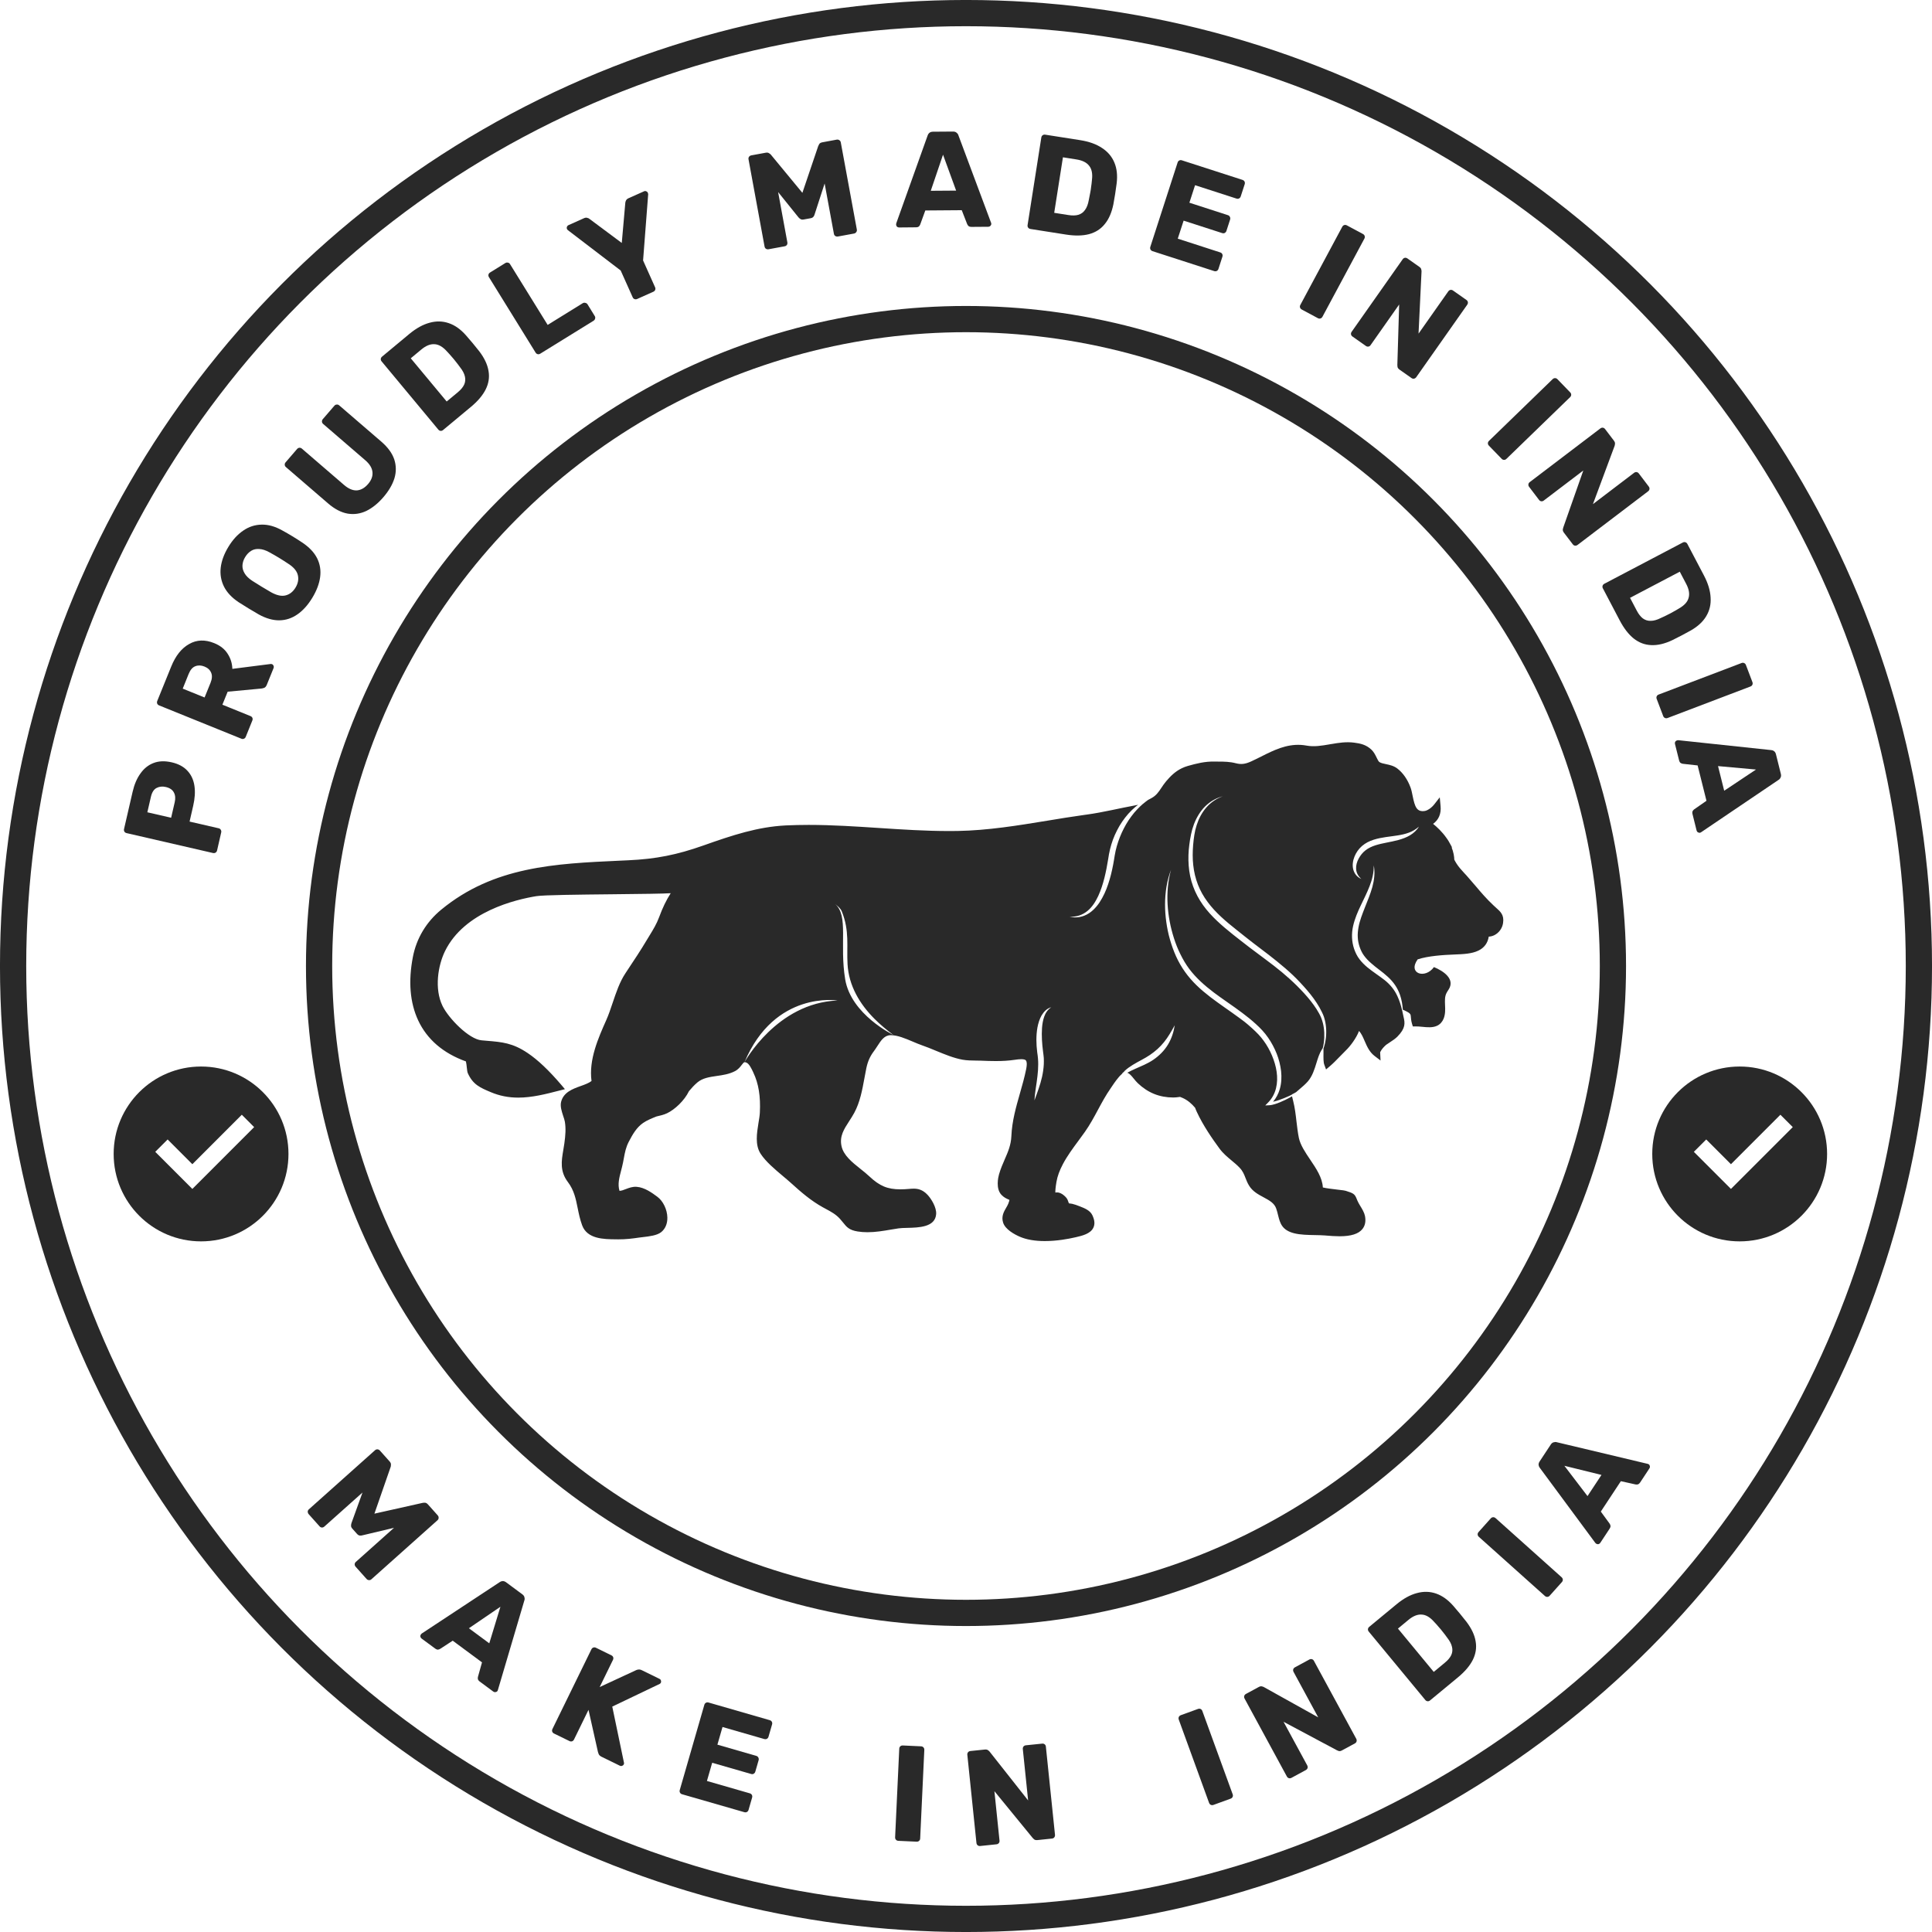 <svg xmlns="http://www.w3.org/2000/svg" fill="none" viewBox="0 0 64 64" height="64" width="64">
<g clip-path="url(#clip0_1593_752)">
<path fill="#292929" d="M49.791 30.576C49.766 30.75 49.654 30.904 49.5 30.98C49.441 31.008 49.38 31.024 49.317 31.027C49.283 31.241 49.167 31.397 48.974 31.49C48.753 31.598 48.464 31.608 48.184 31.619C47.816 31.633 47.31 31.665 46.962 31.78C46.623 32.254 47.211 32.441 47.501 32.036C47.803 32.159 48.224 32.43 47.981 32.79C47.959 32.823 47.936 32.856 47.914 32.902C47.858 33.013 47.863 33.149 47.869 33.292C47.876 33.439 47.881 33.592 47.824 33.739C47.78 33.849 47.708 33.929 47.611 33.977C47.461 34.049 47.283 34.032 47.11 34.014C47.031 34.007 46.958 34 46.89 34.001L46.802 34.002L46.776 33.918C46.747 33.822 46.742 33.748 46.737 33.693C46.734 33.654 46.732 33.627 46.722 33.605C46.712 33.593 46.703 33.58 46.693 33.568C46.673 33.55 46.644 33.532 46.599 33.508L46.594 33.506C46.538 33.475 46.498 33.458 46.471 33.449V33.448C46.459 33.286 46.433 33.124 46.38 32.966C46.34 32.849 46.285 32.737 46.215 32.634C46.146 32.531 46.062 32.438 45.97 32.355C45.88 32.271 45.784 32.197 45.69 32.125C45.596 32.053 45.503 31.982 45.418 31.905C45.332 31.83 45.253 31.75 45.189 31.661C45.157 31.618 45.127 31.571 45.105 31.525C45.08 31.475 45.059 31.424 45.041 31.372C45.005 31.268 44.983 31.16 44.978 31.05C44.971 30.94 44.983 30.829 45.002 30.718C45.042 30.495 45.129 30.278 45.215 30.058C45.303 29.838 45.396 29.616 45.461 29.383C45.524 29.15 45.555 28.902 45.507 28.666C45.512 28.905 45.456 29.136 45.37 29.353C45.287 29.572 45.178 29.781 45.076 29.997C44.973 30.212 44.877 30.437 44.822 30.681C44.795 30.803 44.783 30.93 44.788 31.058C44.793 31.186 44.816 31.313 44.857 31.434C44.878 31.495 44.903 31.554 44.931 31.61C44.961 31.67 44.995 31.724 45.035 31.776C45.112 31.878 45.203 31.967 45.297 32.045C45.489 32.202 45.691 32.328 45.871 32.47C46.049 32.612 46.197 32.79 46.291 33C46.36 33.147 46.413 33.317 46.449 33.479L46.45 33.477C46.465 33.544 46.48 33.611 46.493 33.679C46.547 33.897 46.562 34.062 46.292 34.338C46.224 34.408 46.13 34.469 46.041 34.528C45.995 34.558 45.953 34.586 45.916 34.612C45.84 34.68 45.77 34.754 45.721 34.852C45.72 34.861 45.72 34.87 45.72 34.879L45.732 35.131L45.532 34.978C45.362 34.847 45.283 34.663 45.206 34.486C45.15 34.356 45.099 34.238 45.02 34.151C44.928 34.394 44.728 34.657 44.583 34.797C44.518 34.86 44.448 34.932 44.382 35.001C44.273 35.113 44.16 35.23 44.054 35.319L43.927 35.427L43.869 35.269C43.838 35.184 43.84 35.047 43.842 34.889C43.842 34.846 43.843 34.79 43.842 34.736L43.84 34.736L43.842 34.736C43.882 34.621 43.908 34.501 43.922 34.38C43.947 34.15 43.931 33.914 43.858 33.688C43.839 33.632 43.815 33.577 43.789 33.526C43.764 33.473 43.737 33.422 43.708 33.371C43.65 33.27 43.586 33.173 43.519 33.08C43.383 32.892 43.23 32.719 43.073 32.551C42.76 32.212 42.4 31.921 42.041 31.64L41.498 31.226C41.408 31.157 41.32 31.088 41.231 31.017L40.964 30.804C40.609 30.524 40.264 30.232 40.002 29.876C39.871 29.7 39.761 29.507 39.682 29.302C39.603 29.098 39.552 28.881 39.528 28.661C39.503 28.441 39.506 28.217 39.524 27.993C39.533 27.882 39.547 27.77 39.564 27.659C39.581 27.549 39.607 27.44 39.641 27.334C39.708 27.123 39.812 26.921 39.959 26.752C40.105 26.583 40.296 26.452 40.511 26.376C40.401 26.405 40.294 26.448 40.194 26.505C40.093 26.562 40.002 26.634 39.919 26.715C39.755 26.88 39.634 27.086 39.551 27.303C39.51 27.412 39.478 27.525 39.455 27.638C39.431 27.752 39.412 27.865 39.398 27.98C39.367 28.209 39.359 28.442 39.377 28.675C39.395 28.908 39.441 29.141 39.523 29.362C39.604 29.584 39.717 29.793 39.853 29.984C39.99 30.176 40.15 30.348 40.318 30.507C40.487 30.667 40.664 30.813 40.842 30.956L41.111 31.167C41.2 31.238 41.291 31.308 41.383 31.378L41.929 31.787C42.112 31.923 42.291 32.06 42.464 32.204C42.637 32.349 42.804 32.498 42.964 32.657C43.124 32.817 43.278 32.981 43.417 33.157C43.486 33.244 43.552 33.335 43.612 33.429C43.671 33.523 43.728 33.621 43.768 33.721C43.849 33.925 43.877 34.152 43.868 34.376C43.863 34.488 43.848 34.6 43.821 34.709C43.82 34.715 43.81 34.73 43.809 34.734L43.81 34.735C43.803 34.745 43.796 34.755 43.788 34.767C43.706 34.895 43.659 35.05 43.608 35.214C43.542 35.428 43.474 35.651 43.32 35.828C43.239 35.919 43.14 36.003 43.045 36.084C43.007 36.116 42.97 36.147 42.935 36.179C42.894 36.206 42.849 36.226 42.806 36.249C42.806 36.256 42.804 36.273 42.8 36.316L42.806 36.249C42.798 36.254 42.786 36.266 42.778 36.27C42.753 36.282 42.728 36.294 42.703 36.306C42.595 36.355 42.485 36.401 42.373 36.439C42.317 36.459 42.261 36.476 42.204 36.489C42.194 36.492 42.183 36.494 42.172 36.496C42.273 36.377 42.348 36.236 42.392 36.086C42.451 35.889 42.459 35.683 42.438 35.483C42.415 35.283 42.364 35.087 42.291 34.902C42.216 34.716 42.122 34.538 42.007 34.373C41.95 34.291 41.888 34.212 41.818 34.136C41.751 34.062 41.68 33.994 41.607 33.927C41.461 33.793 41.308 33.67 41.151 33.553C40.839 33.317 40.513 33.107 40.208 32.877C39.904 32.646 39.618 32.394 39.392 32.092C39.337 32.017 39.284 31.938 39.237 31.859C39.188 31.777 39.144 31.694 39.102 31.609C39.017 31.439 38.947 31.262 38.889 31.08C38.831 30.899 38.783 30.714 38.748 30.526C38.712 30.338 38.689 30.148 38.678 29.956C38.657 29.574 38.687 29.186 38.792 28.812C38.653 29.175 38.595 29.567 38.594 29.958C38.593 30.154 38.608 30.351 38.635 30.544C38.662 30.739 38.701 30.932 38.756 31.121C38.81 31.31 38.876 31.496 38.957 31.677C38.998 31.766 39.042 31.856 39.092 31.941C39.143 32.029 39.195 32.112 39.254 32.194C39.369 32.356 39.501 32.506 39.643 32.644C39.785 32.782 39.938 32.908 40.093 33.028C40.404 33.266 40.728 33.48 41.037 33.707C41.164 33.801 41.249 33.856 41.481 34.066C41.551 34.129 41.619 34.196 41.684 34.263C41.747 34.329 41.806 34.401 41.861 34.477C41.971 34.627 42.063 34.792 42.136 34.965C42.208 35.138 42.264 35.317 42.29 35.502C42.317 35.685 42.313 35.873 42.269 36.052C42.225 36.23 42.135 36.395 42.004 36.527L41.913 36.619L42.04 36.613C42.108 36.61 42.169 36.594 42.228 36.577C42.288 36.559 42.345 36.537 42.401 36.514C42.514 36.468 42.623 36.415 42.73 36.357C42.753 36.344 42.777 36.33 42.8 36.316V36.316C42.812 36.367 42.825 36.418 42.838 36.471C42.895 36.695 42.922 36.928 42.948 37.155C42.969 37.334 42.991 37.52 43.027 37.696C43.076 37.931 43.241 38.176 43.401 38.414C43.6 38.708 43.805 39.012 43.821 39.336C43.93 39.364 44.188 39.394 44.322 39.41C44.483 39.428 44.542 39.436 44.575 39.446C44.831 39.526 44.876 39.55 44.94 39.709C44.954 39.746 44.973 39.794 45.009 39.86C45.022 39.886 45.041 39.917 45.061 39.949C45.124 40.051 45.194 40.167 45.217 40.282C45.251 40.458 45.221 40.605 45.128 40.718C44.998 40.876 44.752 40.953 44.376 40.953C44.224 40.953 44.079 40.941 43.963 40.932L43.895 40.926C43.796 40.919 43.684 40.916 43.566 40.914C43.325 40.91 43.076 40.905 42.872 40.854C42.463 40.751 42.403 40.514 42.34 40.263C42.322 40.189 42.304 40.113 42.275 40.032C42.211 39.852 42.047 39.764 41.858 39.662C41.679 39.566 41.495 39.467 41.379 39.278C41.324 39.19 41.291 39.104 41.259 39.023C41.214 38.905 41.17 38.794 41.064 38.683C40.984 38.597 40.894 38.523 40.798 38.443C40.659 38.327 40.515 38.207 40.399 38.05C40.16 37.724 39.859 37.293 39.647 36.835C39.626 36.792 39.608 36.746 39.59 36.697L39.589 36.696C39.477 36.563 39.347 36.448 39.182 36.373C39.153 36.36 39.122 36.347 39.091 36.336C39.08 36.337 39.069 36.339 39.059 36.34C38.996 36.349 38.931 36.356 38.866 36.356C38.408 36.355 38.025 36.199 37.692 35.883C37.644 35.837 37.601 35.785 37.56 35.734C37.477 35.631 37.415 35.561 37.344 35.535L37.346 35.534L37.348 35.533L37.348 35.533C37.339 35.53 37.329 35.528 37.317 35.525C37.31 35.524 37.303 35.523 37.296 35.522C37.303 35.523 37.31 35.524 37.317 35.525C37.329 35.528 37.339 35.53 37.348 35.533C37.428 35.488 37.511 35.449 37.597 35.41C37.696 35.365 37.798 35.322 37.901 35.275C38.002 35.227 38.106 35.174 38.204 35.107C38.396 34.976 38.567 34.807 38.688 34.607C38.81 34.407 38.88 34.186 38.915 33.963C38.804 34.16 38.697 34.353 38.562 34.519C38.429 34.686 38.27 34.826 38.094 34.946C37.923 35.064 37.718 35.156 37.525 35.275C37.428 35.335 37.332 35.401 37.248 35.482L37.252 35.484C37.233 35.5 37.208 35.523 37.175 35.556L37.179 35.558C37.172 35.566 37.164 35.574 37.158 35.582C37.041 35.682 36.901 35.889 36.84 35.98C36.822 36.008 36.805 36.033 36.791 36.053C36.635 36.275 36.502 36.521 36.374 36.759C36.242 37.005 36.105 37.259 35.94 37.493C35.868 37.593 35.795 37.693 35.724 37.79C35.541 38.037 35.353 38.292 35.209 38.564C35.098 38.774 35.028 38.966 34.997 39.149C34.962 39.35 34.958 39.453 34.96 39.504C34.995 39.5 35.032 39.498 35.062 39.504C35.182 39.531 35.273 39.619 35.317 39.67C35.361 39.72 35.379 39.776 35.392 39.817C35.398 39.834 35.404 39.852 35.409 39.862C35.419 39.865 35.441 39.867 35.457 39.869C35.476 39.871 35.496 39.874 35.518 39.878C35.599 39.896 35.675 39.925 35.749 39.954L35.782 39.967C35.921 40.021 36.11 40.094 36.185 40.254C36.264 40.419 36.275 40.555 36.218 40.671C36.122 40.871 35.852 40.934 35.635 40.985C35.385 41.043 35.006 41.112 34.611 41.112C34.282 41.112 34.004 41.064 33.782 40.968C33.606 40.891 33.301 40.728 33.229 40.5C33.163 40.295 33.256 40.135 33.331 40.007C33.358 39.961 33.383 39.918 33.4 39.875C33.431 39.8 33.437 39.764 33.439 39.748C33.428 39.743 33.411 39.736 33.399 39.73C33.339 39.704 33.259 39.668 33.178 39.585C32.974 39.375 33.071 38.985 33.092 38.909C33.145 38.721 33.216 38.559 33.284 38.403C33.39 38.161 33.49 37.932 33.503 37.636C33.524 37.137 33.657 36.674 33.785 36.225C33.86 35.964 33.937 35.693 33.993 35.417C34.032 35.221 34.005 35.151 33.985 35.128C33.963 35.101 33.911 35.087 33.83 35.087C33.77 35.087 33.694 35.095 33.587 35.111C33.418 35.136 33.223 35.149 32.99 35.149C32.818 35.149 32.646 35.143 32.493 35.136C32.438 35.135 32.383 35.134 32.326 35.133C32.183 35.131 32.034 35.13 31.886 35.104C31.599 35.053 31.294 34.927 30.998 34.805C30.841 34.74 30.692 34.678 30.55 34.63C30.45 34.596 30.347 34.551 30.237 34.505C29.989 34.4 29.734 34.292 29.512 34.292L29.499 34.292C29.293 34.297 29.185 34.465 29.059 34.66C29.022 34.717 28.984 34.775 28.943 34.83C28.819 34.996 28.746 35.161 28.699 35.382C28.676 35.49 28.656 35.6 28.635 35.717C28.563 36.108 28.489 36.513 28.297 36.867C28.245 36.962 28.188 37.051 28.132 37.137C27.959 37.404 27.809 37.634 27.874 37.956C27.936 38.269 28.225 38.499 28.505 38.722C28.609 38.804 28.707 38.883 28.794 38.965C29.139 39.289 29.399 39.398 29.828 39.398C29.869 39.398 29.914 39.397 29.959 39.395C30.006 39.392 30.051 39.389 30.092 39.386C30.151 39.381 30.207 39.376 30.264 39.376C30.398 39.376 30.559 39.401 30.727 39.581C30.845 39.707 31.027 39.992 31.011 40.219C30.98 40.653 30.441 40.666 30.048 40.675C29.941 40.678 29.839 40.68 29.768 40.691C29.684 40.703 29.601 40.718 29.513 40.732C29.261 40.775 29.003 40.819 28.737 40.819C28.621 40.819 28.515 40.811 28.41 40.794C28.129 40.749 28.045 40.645 27.93 40.501C27.899 40.464 27.865 40.421 27.823 40.374C27.69 40.227 27.537 40.144 27.359 40.048C27.327 40.031 27.294 40.013 27.261 39.995C26.859 39.772 26.541 39.495 26.196 39.183C26.121 39.115 26.033 39.041 25.94 38.963C25.67 38.736 25.365 38.48 25.196 38.219C25.007 37.927 25.071 37.538 25.126 37.196C25.147 37.072 25.166 36.956 25.171 36.856C25.198 36.317 25.13 35.897 24.956 35.532L24.943 35.503C24.896 35.404 24.818 35.238 24.726 35.2C24.71 35.194 24.699 35.19 24.689 35.188L24.662 35.187C24.64 35.19 24.619 35.213 24.571 35.276C24.52 35.343 24.456 35.426 24.349 35.482C24.153 35.584 23.943 35.614 23.74 35.643C23.502 35.678 23.277 35.71 23.103 35.856C22.998 35.945 22.91 36.042 22.823 36.146C22.672 36.459 22.355 36.754 22.099 36.877C21.987 36.93 21.87 36.956 21.757 36.982C21.754 36.983 21.751 36.983 21.748 36.984C21.592 37.046 21.432 37.111 21.305 37.198C21.087 37.349 20.96 37.571 20.828 37.824C20.733 38.007 20.701 38.175 20.665 38.372C20.648 38.463 20.631 38.556 20.606 38.656C20.596 38.696 20.585 38.736 20.575 38.777C20.514 39.009 20.455 39.23 20.522 39.449C20.588 39.446 20.658 39.419 20.732 39.39C20.836 39.35 20.956 39.304 21.092 39.315C21.358 39.336 21.6 39.515 21.776 39.645C21.966 39.785 22.102 40.067 22.107 40.331C22.112 40.534 22.039 40.706 21.903 40.816C21.763 40.928 21.503 40.957 21.295 40.981C21.248 40.986 21.206 40.991 21.173 40.996C20.959 41.028 20.726 41.057 20.483 41.055C20.456 41.054 20.43 41.054 20.402 41.054C20.003 41.051 19.454 41.047 19.284 40.59C19.211 40.39 19.172 40.199 19.135 40.014C19.074 39.712 19.017 39.428 18.813 39.158C18.541 38.799 18.599 38.457 18.66 38.096C18.672 38.025 18.684 37.952 18.695 37.876C18.732 37.609 18.749 37.385 18.712 37.161C18.704 37.11 18.682 37.043 18.658 36.973C18.608 36.819 18.55 36.645 18.588 36.498C18.67 36.18 18.97 36.072 19.234 35.977C19.372 35.928 19.503 35.88 19.595 35.81C19.499 35.103 19.822 34.379 20.083 33.793C20.164 33.612 20.228 33.418 20.297 33.214C20.41 32.879 20.525 32.532 20.718 32.241L20.785 32.139C21.004 31.81 21.23 31.47 21.434 31.126C21.463 31.077 21.493 31.029 21.521 30.983C21.64 30.788 21.752 30.605 21.834 30.383C21.95 30.07 22.068 29.823 22.218 29.589C21.921 29.606 21.355 29.612 20.255 29.624C19.203 29.635 18.01 29.647 17.77 29.686C17.072 29.799 15.382 30.202 14.742 31.506C14.508 31.983 14.383 32.754 14.659 33.322C14.861 33.736 15.535 34.426 15.952 34.462C16.008 34.467 16.061 34.471 16.112 34.476C16.636 34.519 16.982 34.548 17.482 34.885C17.819 35.112 18.182 35.456 18.593 35.937L18.714 36.08L18.533 36.126C18.086 36.242 17.625 36.36 17.168 36.36C16.844 36.36 16.547 36.301 16.26 36.18C15.904 36.03 15.669 35.93 15.499 35.555C15.481 35.515 15.474 35.461 15.463 35.359C15.457 35.303 15.447 35.206 15.434 35.161C14.678 34.888 14.146 34.43 13.851 33.798C13.58 33.214 13.521 32.509 13.677 31.701C13.796 31.083 14.121 30.541 14.617 30.133C16.357 28.701 18.385 28.609 20.531 28.511L20.812 28.498C21.727 28.456 22.425 28.318 23.303 28.007C24.279 27.661 25.098 27.393 26.016 27.344L26.036 27.343C26.275 27.332 26.529 27.326 26.791 27.326C27.569 27.326 28.357 27.378 29.119 27.428C29.877 27.478 30.661 27.529 31.432 27.529C31.529 27.529 31.626 27.529 31.724 27.527C32.725 27.509 33.72 27.346 34.684 27.188C35.094 27.12 35.518 27.05 35.941 26.992L35.989 26.986C36.55 26.909 37.093 26.771 37.645 26.671C37.664 26.668 37.684 26.663 37.702 26.659C37.701 26.66 37.7 26.661 37.698 26.662H37.698C37.669 26.683 37.641 26.706 37.614 26.727C37.53 26.799 37.45 26.876 37.375 26.959C37.302 27.042 37.234 27.13 37.172 27.221C37.108 27.313 37.054 27.409 37.003 27.508C36.952 27.607 36.906 27.709 36.868 27.813C36.83 27.918 36.797 28.025 36.771 28.133C36.758 28.188 36.746 28.242 36.736 28.298L36.71 28.458C36.641 28.878 36.555 29.299 36.381 29.68C36.292 29.868 36.181 30.048 36.021 30.178C35.941 30.244 35.85 30.294 35.75 30.327C35.65 30.36 35.543 30.372 35.435 30.369C35.541 30.392 35.652 30.397 35.762 30.378C35.872 30.359 35.979 30.314 36.075 30.252C36.17 30.191 36.252 30.111 36.325 30.025C36.398 29.939 36.458 29.844 36.512 29.746C36.621 29.551 36.697 29.342 36.759 29.131C36.791 29.025 36.817 28.918 36.84 28.811C36.864 28.704 36.884 28.597 36.902 28.489L36.928 28.33C36.936 28.279 36.946 28.228 36.958 28.177C36.981 28.076 37.01 27.975 37.044 27.876C37.078 27.778 37.116 27.68 37.16 27.584C37.203 27.489 37.252 27.396 37.304 27.305C37.357 27.214 37.415 27.126 37.478 27.042C37.54 26.957 37.608 26.876 37.682 26.8C37.736 26.743 37.793 26.689 37.853 26.637L37.854 26.632L37.862 26.631C37.916 26.585 37.971 26.541 38.029 26.5C38.067 26.479 38.104 26.459 38.143 26.439C38.299 26.354 38.375 26.243 38.469 26.102C38.517 26.029 38.568 25.954 38.633 25.877C38.769 25.718 38.924 25.558 39.145 25.451C39.21 25.419 39.276 25.394 39.348 25.373C39.633 25.293 39.914 25.22 40.232 25.228C40.282 25.228 40.33 25.229 40.376 25.229C40.561 25.23 40.735 25.231 40.941 25.284C41.114 25.328 41.248 25.312 41.435 25.228C41.55 25.176 41.663 25.119 41.777 25.062C41.843 25.029 41.909 24.996 41.974 24.964C42.341 24.787 42.774 24.605 43.282 24.699C43.53 24.745 43.779 24.703 44.041 24.658C44.06 24.654 44.078 24.651 44.096 24.647L44.097 24.649C44.344 24.606 44.598 24.566 44.863 24.602C45.062 24.628 45.255 24.666 45.435 24.838C45.513 24.914 45.56 25.01 45.602 25.096C45.632 25.157 45.665 25.226 45.694 25.244C45.748 25.279 45.828 25.295 45.913 25.313C46.033 25.338 46.169 25.367 46.287 25.457C46.476 25.602 46.628 25.82 46.727 26.09C46.757 26.172 46.775 26.265 46.795 26.364C46.869 26.733 46.933 26.902 47.195 26.865C47.222 26.861 47.252 26.851 47.284 26.835C47.364 26.797 47.451 26.724 47.513 26.644L47.694 26.412L47.721 26.705C47.745 26.955 47.657 27.16 47.473 27.291C47.602 27.395 47.772 27.553 47.912 27.753C47.968 27.826 48.013 27.907 48.055 27.986C48.07 28.013 48.084 28.04 48.099 28.067L48.088 28.074C48.116 28.145 48.14 28.22 48.155 28.298C48.171 28.385 48.174 28.43 48.174 28.459C48.174 28.466 48.174 28.471 48.175 28.476C48.179 28.492 48.226 28.568 48.254 28.614C48.318 28.717 48.413 28.82 48.504 28.92C48.529 28.947 48.553 28.973 48.577 28.998C48.686 29.121 48.785 29.236 48.879 29.347C49.065 29.567 49.241 29.774 49.477 29.995C49.506 30.023 49.534 30.047 49.559 30.07C49.705 30.199 49.832 30.31 49.791 30.576ZM37.242 35.52C37.232 35.521 37.222 35.522 37.212 35.523L37.21 35.525L37.212 35.523C37.222 35.522 37.232 35.521 37.242 35.52ZM46.669 27.583C46.549 27.628 46.423 27.655 46.295 27.675C46.039 27.717 45.77 27.732 45.5 27.818C45.433 27.84 45.366 27.867 45.302 27.9C45.238 27.934 45.176 27.975 45.12 28.023C45.008 28.119 44.922 28.244 44.869 28.376C44.841 28.444 44.823 28.514 44.815 28.587C44.806 28.66 44.811 28.734 44.829 28.805C44.848 28.875 44.882 28.942 44.928 28.995C44.975 29.049 45.033 29.089 45.095 29.116C45.045 29.071 45.002 29.02 44.973 28.964C44.944 28.909 44.927 28.849 44.923 28.788C44.915 28.668 44.95 28.547 45.008 28.441C45.067 28.332 45.143 28.238 45.237 28.166C45.331 28.093 45.441 28.041 45.56 28.003C45.798 27.926 46.064 27.897 46.327 27.825C46.459 27.788 46.591 27.741 46.71 27.669C46.829 27.597 46.935 27.501 47.003 27.384C46.901 27.473 46.789 27.54 46.669 27.583ZM24.663 35.186C24.663 35.186 25.731 33.22 27.746 33.143C27.746 33.143 25.667 32.801 24.663 35.186ZM28.076 31.941C28.042 31.35 28.148 30.844 27.886 30.192C27.843 30.087 27.75 30.018 27.663 29.945C28.118 30.334 27.804 31.275 27.998 32.442C28.193 33.61 29.591 34.282 29.591 34.282C29.375 34.121 29.166 33.947 28.974 33.756C28.479 33.262 28.116 32.652 28.076 31.941ZM34.506 33.633C34.434 33.758 34.394 33.896 34.367 34.033C34.318 34.311 34.325 34.591 34.36 34.866C34.365 34.9 34.371 34.934 34.374 34.965C34.379 34.996 34.381 35.029 34.384 35.061C34.39 35.125 34.392 35.19 34.392 35.255C34.392 35.385 34.383 35.516 34.367 35.647C34.339 35.911 34.282 36.178 34.267 36.453C34.361 36.196 34.458 35.944 34.519 35.673C34.549 35.538 34.569 35.4 34.577 35.259C34.58 35.189 34.58 35.118 34.577 35.048C34.574 35.012 34.57 34.977 34.566 34.942C34.563 34.906 34.557 34.872 34.553 34.84C34.519 34.579 34.5 34.313 34.518 34.053C34.528 33.924 34.548 33.795 34.592 33.674C34.635 33.553 34.708 33.442 34.824 33.367C34.758 33.384 34.695 33.42 34.641 33.467C34.588 33.514 34.544 33.572 34.506 33.633Z" clip-rule="evenodd" fill-rule="evenodd"></path>
</g>
<circle stroke-width="0.869" stroke="#292929" r="21.43" cy="32" cx="32"></circle>
<circle stroke-width="0.869" stroke="#292929" r="31.566" cy="32" cx="32"></circle>
<g clip-path="url(#clip1_1593_752)">
<path fill="#292929" d="M6.661 41.122C5.061 41.122 3.765 39.826 3.765 38.226C3.765 36.627 5.061 35.33 6.661 35.33C8.26 35.33 9.556 36.627 9.556 38.226C9.556 39.826 8.26 41.122 6.661 41.122ZM6.372 39.385L8.419 37.337L8.01 36.927L6.372 38.566L5.553 37.746L5.143 38.156L6.372 39.385Z"></path>
</g>
<g clip-path="url(#clip2_1593_752)">
<path fill="#292929" d="M57.629 41.122C56.029 41.122 54.733 39.826 54.733 38.226C54.733 36.627 56.029 35.33 57.629 35.33C59.228 35.33 60.525 36.627 60.525 38.226C60.525 39.826 59.228 41.122 57.629 41.122ZM57.34 39.385L59.388 37.337L58.978 36.927L57.34 38.566L56.521 37.746L56.111 38.156L57.34 39.385Z"></path>
</g>
<path fill="#292929" d="M7.191 28.172C7.183 28.204 7.167 28.229 7.141 28.244C7.116 28.26 7.087 28.264 7.055 28.257L4.194 27.598C4.161 27.59 4.137 27.574 4.121 27.549C4.106 27.523 4.101 27.494 4.109 27.462L4.393 26.23C4.449 25.986 4.536 25.783 4.653 25.622C4.769 25.457 4.913 25.342 5.085 25.276C5.259 25.208 5.46 25.201 5.689 25.253C5.915 25.305 6.089 25.4 6.212 25.536C6.336 25.67 6.412 25.836 6.441 26.034C6.47 26.229 6.456 26.448 6.4 26.692L6.28 27.216L7.244 27.438C7.276 27.445 7.3 27.463 7.315 27.491C7.331 27.517 7.335 27.546 7.327 27.578L7.191 28.172ZM5.669 27.089L5.788 26.574C5.817 26.448 5.808 26.341 5.76 26.252C5.713 26.161 5.623 26.1 5.491 26.07C5.38 26.044 5.278 26.055 5.187 26.102C5.096 26.149 5.034 26.246 5 26.392L4.881 26.908L5.669 27.089Z"></path>
<path fill="#292929" d="M8.141 24.408C8.128 24.439 8.108 24.46 8.081 24.471C8.053 24.483 8.024 24.483 7.994 24.47L5.272 23.368C5.241 23.356 5.22 23.336 5.208 23.309C5.197 23.281 5.197 23.252 5.209 23.221L5.671 22.082C5.816 21.722 6.015 21.473 6.266 21.334C6.515 21.191 6.792 21.181 7.097 21.305C7.295 21.385 7.443 21.502 7.54 21.655C7.638 21.805 7.691 21.972 7.697 22.157L8.961 21.996C8.981 21.994 8.998 21.997 9.012 22.002C9.035 22.011 9.052 22.029 9.063 22.057C9.073 22.081 9.073 22.105 9.063 22.13L8.839 22.683C8.818 22.736 8.789 22.77 8.754 22.785C8.716 22.799 8.683 22.806 8.657 22.809L7.542 22.913L7.367 23.344L8.297 23.721C8.328 23.733 8.349 23.753 8.361 23.78C8.372 23.808 8.372 23.837 8.359 23.868L8.141 24.408ZM6.777 23.105L6.974 22.62C7.027 22.488 7.034 22.378 6.996 22.288C6.959 22.195 6.885 22.125 6.773 22.08C6.664 22.036 6.563 22.033 6.47 22.07C6.378 22.104 6.305 22.189 6.249 22.326L6.053 22.812L6.777 23.105Z"></path>
<path fill="#292929" d="M10.345 19.804C10.202 20.04 10.038 20.223 9.854 20.351C9.671 20.479 9.472 20.545 9.258 20.549C9.042 20.552 8.813 20.487 8.573 20.355C8.461 20.29 8.349 20.224 8.238 20.157C8.128 20.09 8.017 20.02 7.905 19.949C7.679 19.798 7.518 19.626 7.42 19.433C7.322 19.235 7.286 19.025 7.312 18.801C7.339 18.578 7.423 18.349 7.566 18.115C7.706 17.883 7.87 17.704 8.056 17.578C8.243 17.448 8.448 17.382 8.668 17.379C8.886 17.374 9.113 17.438 9.35 17.571C9.466 17.634 9.58 17.7 9.69 17.767C9.801 17.834 9.91 17.904 10.018 17.976C10.246 18.129 10.409 18.302 10.506 18.495C10.601 18.687 10.634 18.893 10.605 19.116C10.576 19.337 10.489 19.567 10.345 19.804ZM9.789 19.466C9.872 19.329 9.898 19.194 9.868 19.059C9.838 18.921 9.735 18.795 9.558 18.68C9.448 18.607 9.343 18.539 9.242 18.478C9.142 18.417 9.036 18.356 8.925 18.296C8.801 18.227 8.689 18.191 8.589 18.187C8.489 18.179 8.399 18.198 8.321 18.246C8.243 18.294 8.176 18.363 8.122 18.453C8.068 18.54 8.039 18.63 8.032 18.721C8.026 18.812 8.049 18.902 8.102 18.99C8.151 19.077 8.235 19.159 8.353 19.238C8.459 19.306 8.563 19.371 8.663 19.432C8.764 19.493 8.871 19.556 8.986 19.623C9.171 19.724 9.33 19.758 9.464 19.723C9.598 19.688 9.707 19.602 9.789 19.466Z"></path>
<path fill="#292929" d="M12.699 16.471C12.522 16.676 12.334 16.828 12.134 16.926C11.934 17.02 11.728 17.049 11.516 17.014C11.302 16.976 11.086 16.864 10.869 16.677L9.473 15.474C9.448 15.453 9.434 15.427 9.432 15.397C9.43 15.368 9.439 15.34 9.461 15.315L9.841 14.874C9.863 14.848 9.889 14.835 9.918 14.833C9.948 14.831 9.976 14.84 10.001 14.862L11.394 16.062C11.542 16.19 11.684 16.251 11.82 16.245C11.956 16.235 12.08 16.165 12.192 16.035C12.303 15.907 12.351 15.776 12.339 15.643C12.327 15.505 12.247 15.372 12.098 15.244L10.705 14.044C10.68 14.022 10.667 13.996 10.665 13.967C10.664 13.935 10.674 13.907 10.694 13.884L11.077 13.44C11.097 13.417 11.121 13.404 11.151 13.402C11.183 13.398 11.211 13.406 11.236 13.428L12.633 14.631C12.849 14.818 12.992 15.014 13.061 15.22C13.127 15.425 13.129 15.633 13.066 15.845C13 16.055 12.878 16.263 12.699 16.471Z"></path>
<path fill="#292929" d="M14.678 14.245C14.653 14.266 14.625 14.275 14.596 14.273C14.566 14.27 14.54 14.256 14.519 14.23L12.642 11.972C12.621 11.947 12.611 11.919 12.614 11.89C12.617 11.86 12.631 11.835 12.657 11.813L13.56 11.062C13.787 10.874 14.011 10.75 14.232 10.691C14.452 10.63 14.663 10.635 14.866 10.705C15.067 10.772 15.257 10.906 15.435 11.107C15.523 11.207 15.598 11.295 15.661 11.371C15.725 11.448 15.797 11.537 15.877 11.638C16.047 11.861 16.149 12.078 16.183 12.289C16.22 12.497 16.188 12.702 16.088 12.902C15.989 13.098 15.826 13.291 15.599 13.479L14.678 14.245ZM14.797 13.3L15.166 12.994C15.265 12.911 15.335 12.828 15.375 12.743C15.415 12.655 15.423 12.564 15.4 12.47C15.379 12.374 15.324 12.271 15.236 12.16C15.185 12.089 15.137 12.027 15.093 11.973C15.051 11.918 15.007 11.865 14.96 11.813C14.916 11.76 14.864 11.703 14.806 11.642C14.67 11.489 14.533 11.409 14.395 11.402C14.257 11.392 14.111 11.45 13.958 11.577L13.607 11.869L14.797 13.3Z"></path>
<path fill="#292929" d="M17.897 11.716C17.869 11.734 17.84 11.739 17.811 11.732C17.782 11.725 17.759 11.708 17.742 11.68L16.197 9.182C16.18 9.154 16.174 9.125 16.181 9.096C16.188 9.067 16.206 9.044 16.234 9.027L16.741 8.713C16.767 8.697 16.794 8.693 16.823 8.7C16.855 8.705 16.879 8.721 16.896 8.75L18.142 10.763L19.302 10.045C19.33 10.028 19.36 10.024 19.39 10.033C19.422 10.039 19.446 10.055 19.464 10.083L19.701 10.468C19.719 10.496 19.723 10.525 19.713 10.556C19.706 10.585 19.689 10.608 19.661 10.626L17.897 11.716Z"></path>
<path fill="#292929" d="M21.107 9.904C21.08 9.916 21.051 9.918 21.02 9.908C20.992 9.898 20.971 9.877 20.958 9.847L20.561 8.961L18.813 7.625C18.807 7.618 18.801 7.613 18.796 7.608C18.789 7.601 18.784 7.594 18.781 7.585C18.771 7.563 18.77 7.54 18.779 7.517C18.79 7.489 18.808 7.469 18.833 7.458L19.348 7.227C19.389 7.209 19.426 7.206 19.457 7.218C19.491 7.226 19.514 7.237 19.527 7.251L20.597 8.048L20.714 6.719C20.715 6.699 20.722 6.674 20.735 6.645C20.75 6.612 20.778 6.586 20.82 6.567L21.335 6.337C21.36 6.325 21.384 6.326 21.41 6.338C21.433 6.347 21.45 6.362 21.46 6.384C21.464 6.393 21.466 6.401 21.467 6.411C21.47 6.416 21.471 6.424 21.472 6.433L21.303 8.628L21.7 9.515C21.714 9.545 21.715 9.574 21.704 9.602C21.694 9.63 21.673 9.65 21.643 9.664L21.107 9.904Z"></path>
<path fill="#292929" d="M25.459 8.257C25.429 8.263 25.4 8.257 25.373 8.241C25.348 8.224 25.333 8.199 25.327 8.167L24.796 5.279C24.79 5.246 24.795 5.218 24.812 5.193C24.832 5.168 24.857 5.153 24.886 5.147L25.366 5.059C25.413 5.05 25.451 5.057 25.48 5.079C25.511 5.098 25.531 5.114 25.54 5.128L26.58 6.388L27.104 4.84C27.11 4.824 27.121 4.802 27.137 4.774C27.156 4.743 27.191 4.723 27.241 4.714L27.716 4.626C27.749 4.62 27.778 4.626 27.802 4.643C27.83 4.659 27.846 4.684 27.852 4.716L28.384 7.604C28.39 7.637 28.383 7.666 28.363 7.691C28.346 7.715 28.321 7.731 28.289 7.737L27.76 7.834C27.727 7.84 27.698 7.835 27.67 7.818C27.645 7.801 27.63 7.777 27.624 7.744L27.317 6.078L26.986 7.099C26.979 7.128 26.966 7.155 26.946 7.18C26.926 7.205 26.896 7.221 26.854 7.229L26.623 7.271C26.582 7.279 26.547 7.275 26.52 7.258C26.492 7.242 26.468 7.222 26.449 7.198L25.776 6.362L26.082 8.028C26.088 8.06 26.083 8.089 26.066 8.114C26.049 8.138 26.024 8.153 25.992 8.159L25.459 8.257Z"></path>
<path fill="#292929" d="M29.78 7.535C29.756 7.535 29.734 7.526 29.712 7.508C29.694 7.487 29.685 7.465 29.685 7.44C29.685 7.425 29.686 7.412 29.689 7.4L30.728 4.491C30.737 4.458 30.755 4.429 30.782 4.405C30.811 4.378 30.852 4.364 30.903 4.363L31.572 4.358C31.623 4.358 31.662 4.371 31.69 4.398C31.72 4.422 31.74 4.45 31.749 4.483L32.829 7.375C32.835 7.387 32.838 7.401 32.838 7.416C32.838 7.44 32.828 7.463 32.807 7.484C32.789 7.502 32.767 7.511 32.739 7.512L32.184 7.516C32.139 7.516 32.104 7.506 32.08 7.485C32.058 7.461 32.045 7.44 32.038 7.422L31.859 6.963L30.652 6.972L30.484 7.434C30.479 7.452 30.465 7.474 30.444 7.498C30.423 7.519 30.387 7.53 30.336 7.53L29.78 7.535ZM30.833 6.32L31.673 6.314L31.239 5.124L30.833 6.32Z"></path>
<path fill="#292929" d="M34.134 7.585C34.102 7.58 34.076 7.565 34.059 7.541C34.041 7.517 34.035 7.489 34.04 7.456L34.495 4.555C34.5 4.522 34.515 4.497 34.539 4.48C34.563 4.462 34.591 4.456 34.624 4.461L35.784 4.643C36.076 4.689 36.317 4.775 36.507 4.903C36.698 5.027 36.834 5.189 36.916 5.387C36.998 5.583 37.023 5.814 36.99 6.08C36.973 6.212 36.956 6.326 36.941 6.425C36.925 6.523 36.906 6.636 36.883 6.763C36.828 7.038 36.733 7.258 36.597 7.422C36.465 7.588 36.29 7.699 36.074 7.757C35.861 7.812 35.609 7.816 35.317 7.771L34.134 7.585ZM34.922 7.05L35.395 7.124C35.523 7.144 35.632 7.142 35.721 7.116C35.814 7.088 35.888 7.034 35.943 6.954C36.002 6.875 36.043 6.766 36.068 6.626C36.087 6.541 36.102 6.464 36.113 6.396C36.127 6.328 36.138 6.259 36.145 6.19C36.156 6.122 36.165 6.045 36.172 5.961C36.198 5.758 36.167 5.602 36.081 5.494C35.998 5.384 35.858 5.313 35.661 5.282L35.211 5.211L34.922 7.05Z"></path>
<path fill="#292929" d="M38.179 8.32C38.148 8.309 38.125 8.291 38.111 8.264C38.098 8.238 38.096 8.209 38.106 8.177L39.01 5.383C39.02 5.352 39.038 5.329 39.065 5.316C39.091 5.302 39.12 5.3 39.152 5.311L41.159 5.959C41.191 5.97 41.213 5.988 41.227 6.014C41.24 6.041 41.242 6.07 41.232 6.102L41.101 6.506C41.091 6.537 41.073 6.56 41.046 6.573C41.02 6.587 40.991 6.589 40.959 6.578L39.588 6.135L39.4 6.715L40.677 7.128C40.709 7.138 40.731 7.158 40.743 7.188C40.757 7.214 40.758 7.243 40.748 7.275L40.627 7.649C40.618 7.677 40.6 7.7 40.572 7.716C40.546 7.73 40.517 7.732 40.485 7.721L39.209 7.309L39.015 7.906L40.421 8.361C40.453 8.371 40.475 8.389 40.489 8.416C40.502 8.442 40.504 8.471 40.494 8.503L40.363 8.907C40.353 8.938 40.335 8.961 40.308 8.975C40.282 8.988 40.252 8.99 40.221 8.98L38.179 8.32Z"></path>
<path fill="#292929" d="M43.122 10.253C43.093 10.237 43.074 10.215 43.065 10.186C43.056 10.158 43.06 10.129 43.076 10.1L44.464 7.512C44.48 7.483 44.502 7.464 44.53 7.455C44.559 7.447 44.588 7.45 44.617 7.466L45.15 7.752C45.179 7.768 45.198 7.79 45.207 7.819C45.216 7.847 45.212 7.876 45.197 7.905L43.808 10.493C43.792 10.522 43.77 10.541 43.742 10.549C43.713 10.558 43.684 10.555 43.655 10.539L43.122 10.253Z"></path>
<path fill="#292929" d="M44.803 11.148C44.776 11.129 44.759 11.105 44.754 11.075C44.749 11.046 44.756 11.018 44.775 10.991L46.465 8.589C46.484 8.562 46.508 8.546 46.537 8.54C46.567 8.535 46.595 8.542 46.622 8.561L47.014 8.837C47.056 8.866 47.078 8.897 47.082 8.929C47.089 8.96 47.092 8.982 47.09 8.995L46.991 11.052L47.976 9.652C47.995 9.625 48.019 9.609 48.049 9.603C48.078 9.598 48.106 9.605 48.133 9.624L48.577 9.936C48.604 9.955 48.62 9.98 48.625 10.009C48.63 10.038 48.623 10.066 48.604 10.094L46.915 12.495C46.897 12.52 46.873 12.536 46.842 12.544C46.813 12.549 46.784 12.542 46.757 12.523L46.362 12.245C46.322 12.217 46.3 12.186 46.294 12.153C46.291 12.121 46.289 12.1 46.289 12.089L46.349 10.087L45.403 11.432C45.384 11.46 45.36 11.476 45.331 11.481C45.301 11.486 45.273 11.479 45.246 11.46L44.803 11.148Z"></path>
<path fill="#292929" d="M49.322 14.763C49.299 14.739 49.288 14.713 49.288 14.683C49.289 14.653 49.301 14.627 49.325 14.604L51.433 12.56C51.457 12.537 51.484 12.525 51.514 12.526C51.543 12.526 51.57 12.538 51.593 12.562L52.014 12.997C52.037 13.021 52.048 13.047 52.048 13.077C52.048 13.107 52.035 13.133 52.012 13.156L49.903 15.2C49.88 15.223 49.853 15.235 49.823 15.234C49.793 15.234 49.767 15.222 49.744 15.198L49.322 14.763Z"></path>
<path fill="#292929" d="M50.654 16.128C50.633 16.102 50.626 16.074 50.63 16.044C50.633 16.015 50.649 15.99 50.675 15.97L53.013 14.193C53.039 14.172 53.067 14.165 53.097 14.168C53.126 14.172 53.151 14.188 53.171 14.214L53.461 14.595C53.492 14.636 53.504 14.672 53.498 14.704C53.495 14.735 53.491 14.757 53.486 14.77L52.768 16.7L54.131 15.663C54.157 15.643 54.185 15.635 54.215 15.639C54.244 15.643 54.269 15.659 54.289 15.685L54.617 16.117C54.637 16.143 54.645 16.171 54.641 16.201C54.637 16.23 54.622 16.255 54.596 16.275L52.258 18.052C52.234 18.07 52.206 18.078 52.174 18.076C52.145 18.072 52.12 18.057 52.1 18.03L51.807 17.646C51.778 17.607 51.766 17.571 51.77 17.537C51.777 17.506 51.782 17.485 51.785 17.475L52.449 15.586L51.14 16.581C51.114 16.601 51.086 16.609 51.056 16.605C51.026 16.601 51.002 16.586 50.982 16.559L50.654 16.128Z"></path>
<path fill="#292929" d="M53.098 19.491C53.082 19.462 53.079 19.433 53.088 19.404C53.097 19.376 53.116 19.354 53.145 19.338L55.744 17.972C55.774 17.957 55.802 17.953 55.831 17.962C55.859 17.971 55.881 17.99 55.897 18.02L56.443 19.059C56.581 19.32 56.655 19.566 56.666 19.794C56.681 20.022 56.632 20.227 56.521 20.412C56.413 20.594 56.243 20.752 56.01 20.885C55.894 20.949 55.792 21.004 55.704 21.051C55.616 21.097 55.514 21.149 55.398 21.206C55.144 21.326 54.911 21.381 54.698 21.37C54.486 21.362 54.293 21.289 54.117 21.15C53.946 21.012 53.792 20.812 53.655 20.551L53.098 19.491ZM53.997 19.804L54.22 20.228C54.28 20.343 54.347 20.428 54.421 20.485C54.499 20.542 54.587 20.57 54.684 20.566C54.782 20.566 54.894 20.534 55.021 20.47C55.101 20.435 55.172 20.401 55.233 20.369C55.296 20.34 55.357 20.307 55.417 20.272C55.478 20.24 55.545 20.202 55.617 20.157C55.795 20.056 55.902 19.939 55.937 19.805C55.976 19.672 55.95 19.518 55.857 19.342L55.645 18.938L53.997 19.804Z"></path>
<path fill="#292929" d="M54.88 23.153C54.868 23.122 54.868 23.093 54.881 23.066C54.893 23.039 54.914 23.019 54.945 23.008L57.69 21.964C57.721 21.952 57.75 21.952 57.777 21.965C57.805 21.977 57.824 21.998 57.836 22.029L58.051 22.595C58.063 22.626 58.062 22.655 58.05 22.683C58.038 22.71 58.017 22.729 57.986 22.741L55.241 23.785C55.21 23.796 55.181 23.796 55.154 23.784C55.126 23.772 55.107 23.75 55.095 23.719L54.88 23.153Z"></path>
<path fill="#292929" d="M55.485 24.641C55.479 24.617 55.482 24.593 55.495 24.569C55.511 24.546 55.53 24.532 55.554 24.526C55.568 24.522 55.582 24.52 55.594 24.52L58.666 24.847C58.7 24.848 58.732 24.858 58.762 24.879C58.796 24.901 58.819 24.938 58.831 24.987L58.993 25.636C59.005 25.686 59.002 25.727 58.982 25.76C58.966 25.795 58.943 25.821 58.913 25.837L56.356 27.566C56.345 27.575 56.333 27.581 56.318 27.585C56.295 27.591 56.271 27.586 56.245 27.571C56.223 27.558 56.209 27.538 56.202 27.512L56.068 26.973C56.057 26.929 56.058 26.892 56.073 26.864C56.091 26.838 56.108 26.82 56.124 26.809L56.529 26.527L56.236 25.356L55.748 25.302C55.729 25.3 55.705 25.292 55.676 25.277C55.651 25.262 55.632 25.23 55.62 25.18L55.485 24.641ZM56.912 25.378L57.116 26.194L58.17 25.492L56.912 25.378Z"></path>
<path fill="#292929" d="M10.224 50.157C10.204 50.134 10.194 50.107 10.193 50.075C10.195 50.045 10.208 50.019 10.233 49.997L12.423 48.041C12.448 48.019 12.475 48.009 12.505 48.011C12.537 48.015 12.563 48.028 12.583 48.05L12.908 48.414C12.94 48.45 12.954 48.486 12.95 48.522C12.95 48.559 12.946 48.584 12.939 48.599L12.403 50.142L13.998 49.785C14.015 49.781 14.04 49.78 14.072 49.779C14.108 49.779 14.143 49.798 14.177 49.836L14.499 50.197C14.521 50.222 14.532 50.249 14.53 50.279C14.53 50.311 14.518 50.338 14.493 50.36L12.303 52.316C12.278 52.338 12.25 52.347 12.218 52.343C12.188 52.341 12.163 52.328 12.141 52.303L11.783 51.902C11.76 51.878 11.749 51.849 11.749 51.817C11.751 51.787 11.764 51.761 11.789 51.739L13.052 50.611L12.008 50.859C11.98 50.868 11.95 50.871 11.918 50.867C11.886 50.863 11.856 50.845 11.828 50.814L11.672 50.639C11.643 50.607 11.629 50.575 11.629 50.543C11.629 50.511 11.634 50.481 11.644 50.451L12.008 49.442L10.744 50.57C10.72 50.592 10.692 50.602 10.663 50.601C10.633 50.599 10.607 50.586 10.585 50.561L10.224 50.157Z"></path>
<path fill="#292929" d="M13.962 54.276C13.943 54.261 13.93 54.24 13.924 54.213C13.922 54.186 13.928 54.162 13.942 54.143C13.951 54.131 13.96 54.121 13.97 54.113L16.549 52.413C16.576 52.392 16.607 52.38 16.643 52.376C16.684 52.373 16.725 52.386 16.766 52.416L17.303 52.814C17.344 52.844 17.368 52.879 17.373 52.917C17.383 52.954 17.382 52.989 17.369 53.02L16.494 55.981C16.491 55.994 16.486 56.007 16.477 56.019C16.463 56.038 16.441 56.05 16.411 56.054C16.386 56.058 16.362 56.052 16.341 56.036L15.894 55.705C15.858 55.678 15.836 55.649 15.829 55.618C15.827 55.586 15.828 55.561 15.834 55.543L15.967 55.068L14.997 54.35L14.585 54.618C14.569 54.63 14.546 54.638 14.515 54.645C14.485 54.65 14.45 54.637 14.409 54.606L13.962 54.276ZM15.533 53.938L16.208 54.437L16.577 53.226L15.533 53.938Z"></path>
<path fill="#292929" d="M18.352 57.425C18.323 57.411 18.303 57.389 18.293 57.361C18.284 57.333 18.286 57.304 18.301 57.274L19.591 54.636C19.606 54.606 19.627 54.587 19.655 54.577C19.683 54.567 19.712 54.57 19.742 54.584L20.253 54.835C20.283 54.849 20.303 54.87 20.313 54.899C20.322 54.927 20.32 54.956 20.305 54.986L19.865 55.886L21.068 55.328C21.087 55.318 21.112 55.31 21.145 55.306C21.181 55.3 21.221 55.308 21.264 55.329L21.848 55.615C21.873 55.627 21.888 55.646 21.895 55.673C21.904 55.697 21.902 55.72 21.892 55.742C21.883 55.761 21.869 55.774 21.852 55.782L20.282 56.533L20.67 58.393C20.676 58.409 20.673 58.428 20.663 58.45C20.652 58.471 20.633 58.487 20.605 58.497C20.58 58.505 20.558 58.504 20.536 58.493L19.931 58.197C19.882 58.173 19.85 58.144 19.833 58.109C19.82 58.076 19.811 58.052 19.808 58.037L19.495 56.641L19.015 57.623C19 57.653 18.979 57.673 18.951 57.683C18.923 57.692 18.894 57.69 18.864 57.675L18.352 57.425Z"></path>
<path fill="#292929" d="M22.595 59.437C22.563 59.428 22.54 59.41 22.526 59.384C22.512 59.358 22.509 59.329 22.518 59.297L23.332 56.475C23.341 56.444 23.358 56.42 23.385 56.406C23.411 56.392 23.44 56.389 23.471 56.398L25.499 56.983C25.53 56.992 25.554 57.01 25.568 57.036C25.582 57.062 25.585 57.091 25.576 57.123L25.458 57.531C25.449 57.562 25.431 57.586 25.405 57.6C25.379 57.614 25.35 57.617 25.318 57.608L23.934 57.209L23.765 57.794L25.054 58.166C25.086 58.175 25.108 58.195 25.122 58.224C25.136 58.25 25.139 58.279 25.13 58.31L25.021 58.688C25.013 58.717 24.995 58.74 24.968 58.758C24.942 58.772 24.913 58.775 24.881 58.765L23.592 58.394L23.418 58.997L24.837 59.406C24.869 59.415 24.892 59.433 24.907 59.459C24.921 59.485 24.924 59.514 24.915 59.546L24.797 59.954C24.788 59.986 24.77 60.009 24.744 60.023C24.718 60.038 24.689 60.041 24.657 60.031L22.595 59.437Z"></path>
<path fill="#292929" d="M29.759 60.98C29.727 60.978 29.7 60.967 29.68 60.944C29.66 60.922 29.65 60.895 29.652 60.862L29.789 57.928C29.79 57.895 29.802 57.869 29.824 57.849C29.846 57.829 29.874 57.819 29.907 57.821L30.511 57.849C30.544 57.851 30.571 57.862 30.591 57.885C30.611 57.907 30.62 57.934 30.619 57.967L30.482 60.901C30.481 60.934 30.469 60.96 30.447 60.98C30.425 61 30.397 61.01 30.364 61.008L29.759 60.98Z"></path>
<path fill="#292929" d="M32.47 61.151C32.437 61.154 32.409 61.147 32.386 61.128C32.363 61.109 32.35 61.083 32.346 61.05L32.044 58.129C32.041 58.096 32.049 58.068 32.068 58.045C32.086 58.022 32.112 58.009 32.145 58.005L32.621 57.956C32.672 57.951 32.71 57.959 32.733 57.981C32.759 57.999 32.776 58.014 32.783 58.026L34.058 59.642L33.882 57.939C33.879 57.906 33.887 57.878 33.905 57.855C33.924 57.832 33.95 57.819 33.983 57.815L34.522 57.76C34.555 57.756 34.583 57.764 34.606 57.783C34.63 57.801 34.643 57.827 34.646 57.86L34.948 60.781C34.951 60.811 34.944 60.839 34.925 60.865C34.906 60.889 34.88 60.902 34.847 60.905L34.367 60.955C34.319 60.96 34.281 60.952 34.255 60.93C34.231 60.908 34.216 60.893 34.209 60.885L32.941 59.335L33.11 60.971C33.114 61.004 33.106 61.032 33.087 61.055C33.068 61.078 33.042 61.092 33.009 61.095L32.47 61.151Z"></path>
<path fill="#292929" d="M40.197 59.79C40.166 59.801 40.137 59.8 40.11 59.788C40.083 59.775 40.064 59.754 40.052 59.722L39.048 56.963C39.037 56.932 39.038 56.903 39.05 56.876C39.063 56.849 39.085 56.83 39.116 56.818L39.685 56.611C39.716 56.6 39.745 56.6 39.772 56.613C39.799 56.626 39.818 56.648 39.829 56.679L40.834 59.438C40.845 59.469 40.844 59.498 40.832 59.525C40.819 59.552 40.797 59.572 40.766 59.583L40.197 59.79Z"></path>
<path fill="#292929" d="M42.782 58.893C42.753 58.909 42.724 58.913 42.695 58.904C42.667 58.896 42.645 58.877 42.629 58.848L41.228 56.267C41.212 56.238 41.208 56.209 41.217 56.181C41.225 56.152 41.244 56.13 41.273 56.114L41.694 55.886C41.739 55.861 41.776 55.854 41.806 55.865C41.838 55.873 41.859 55.88 41.87 55.888L43.668 56.89L42.852 55.386C42.836 55.356 42.832 55.328 42.84 55.299C42.849 55.27 42.868 55.248 42.897 55.232L43.373 54.974C43.402 54.958 43.431 54.954 43.46 54.963C43.488 54.971 43.511 54.99 43.526 55.019L44.928 57.6C44.942 57.626 44.946 57.655 44.938 57.686C44.93 57.715 44.911 57.737 44.882 57.753L44.457 57.983C44.415 58.007 44.377 58.013 44.345 58.004C44.315 57.992 44.295 57.984 44.285 57.979L42.519 57.036L43.304 58.481C43.319 58.511 43.323 58.539 43.315 58.568C43.306 58.596 43.287 58.619 43.258 58.635L42.782 58.893Z"></path>
<path fill="#292929" d="M47.373 56.328C47.348 56.349 47.32 56.359 47.29 56.356C47.261 56.353 47.235 56.339 47.214 56.313L45.343 54.05C45.322 54.025 45.312 53.997 45.315 53.968C45.318 53.938 45.332 53.913 45.358 53.891L46.263 53.143C46.49 52.955 46.715 52.831 46.937 52.773C47.156 52.713 47.367 52.718 47.57 52.788C47.771 52.857 47.961 52.991 48.139 53.192C48.225 53.292 48.3 53.381 48.364 53.457C48.427 53.534 48.499 53.623 48.579 53.725C48.748 53.948 48.85 54.165 48.883 54.376C48.919 54.585 48.887 54.789 48.787 54.989C48.687 55.185 48.523 55.377 48.296 55.565L47.373 56.328ZM47.495 55.384L47.864 55.078C47.964 54.996 48.033 54.913 48.074 54.829C48.114 54.741 48.123 54.649 48.099 54.555C48.079 54.459 48.024 54.356 47.936 54.245C47.885 54.173 47.838 54.111 47.794 54.058C47.752 54.002 47.708 53.949 47.661 53.898C47.617 53.844 47.566 53.787 47.507 53.726C47.372 53.572 47.235 53.492 47.097 53.485C46.959 53.474 46.813 53.532 46.66 53.658L46.309 53.949L47.495 55.384Z"></path>
<path fill="#292929" d="M51.336 52.859C51.314 52.884 51.288 52.897 51.258 52.899C51.228 52.901 51.201 52.89 51.176 52.868L48.989 50.91C48.964 50.888 48.951 50.862 48.949 50.832C48.947 50.802 48.958 50.775 48.98 50.75L49.383 50.299C49.406 50.274 49.431 50.261 49.461 50.26C49.491 50.258 49.518 50.268 49.543 50.29L51.731 52.249C51.755 52.271 51.769 52.297 51.77 52.327C51.772 52.356 51.762 52.384 51.74 52.408L51.336 52.859Z"></path>
<path fill="#292929" d="M53.01 51.111C52.997 51.131 52.977 51.145 52.95 51.152C52.922 51.156 52.899 51.151 52.878 51.138C52.866 51.129 52.855 51.121 52.847 51.111L51.011 48.628C50.989 48.602 50.975 48.571 50.969 48.535C50.963 48.495 50.974 48.454 51.003 48.411L51.371 47.853C51.399 47.81 51.432 47.785 51.47 47.777C51.506 47.766 51.541 47.765 51.574 47.776L54.577 48.491C54.59 48.493 54.603 48.498 54.615 48.506C54.636 48.519 54.649 48.54 54.655 48.57C54.66 48.595 54.655 48.618 54.64 48.641L54.334 49.105C54.309 49.143 54.281 49.166 54.25 49.174C54.218 49.178 54.193 49.178 54.175 49.173L53.693 49.066L53.029 50.073L53.319 50.47C53.331 50.485 53.341 50.508 53.349 50.539C53.355 50.568 53.344 50.604 53.316 50.647L53.01 51.111ZM52.588 49.56L53.051 48.859L51.822 48.556L52.588 49.56Z"></path>
<defs>
<clipPath id="clip0_1593_752">
<rect transform="translate(13.5 24.5)" fill="white" height="16.67" width="36.407"></rect>
</clipPath>
<clipPath id="clip1_1593_752">
<rect transform="translate(3.186 34.751)" fill="white" height="6.95" width="6.95"></rect>
</clipPath>
<clipPath id="clip2_1593_752">
<rect transform="translate(54.154 34.751)" fill="white" height="6.95" width="6.95"></rect>
</clipPath>
</defs>
</svg>
